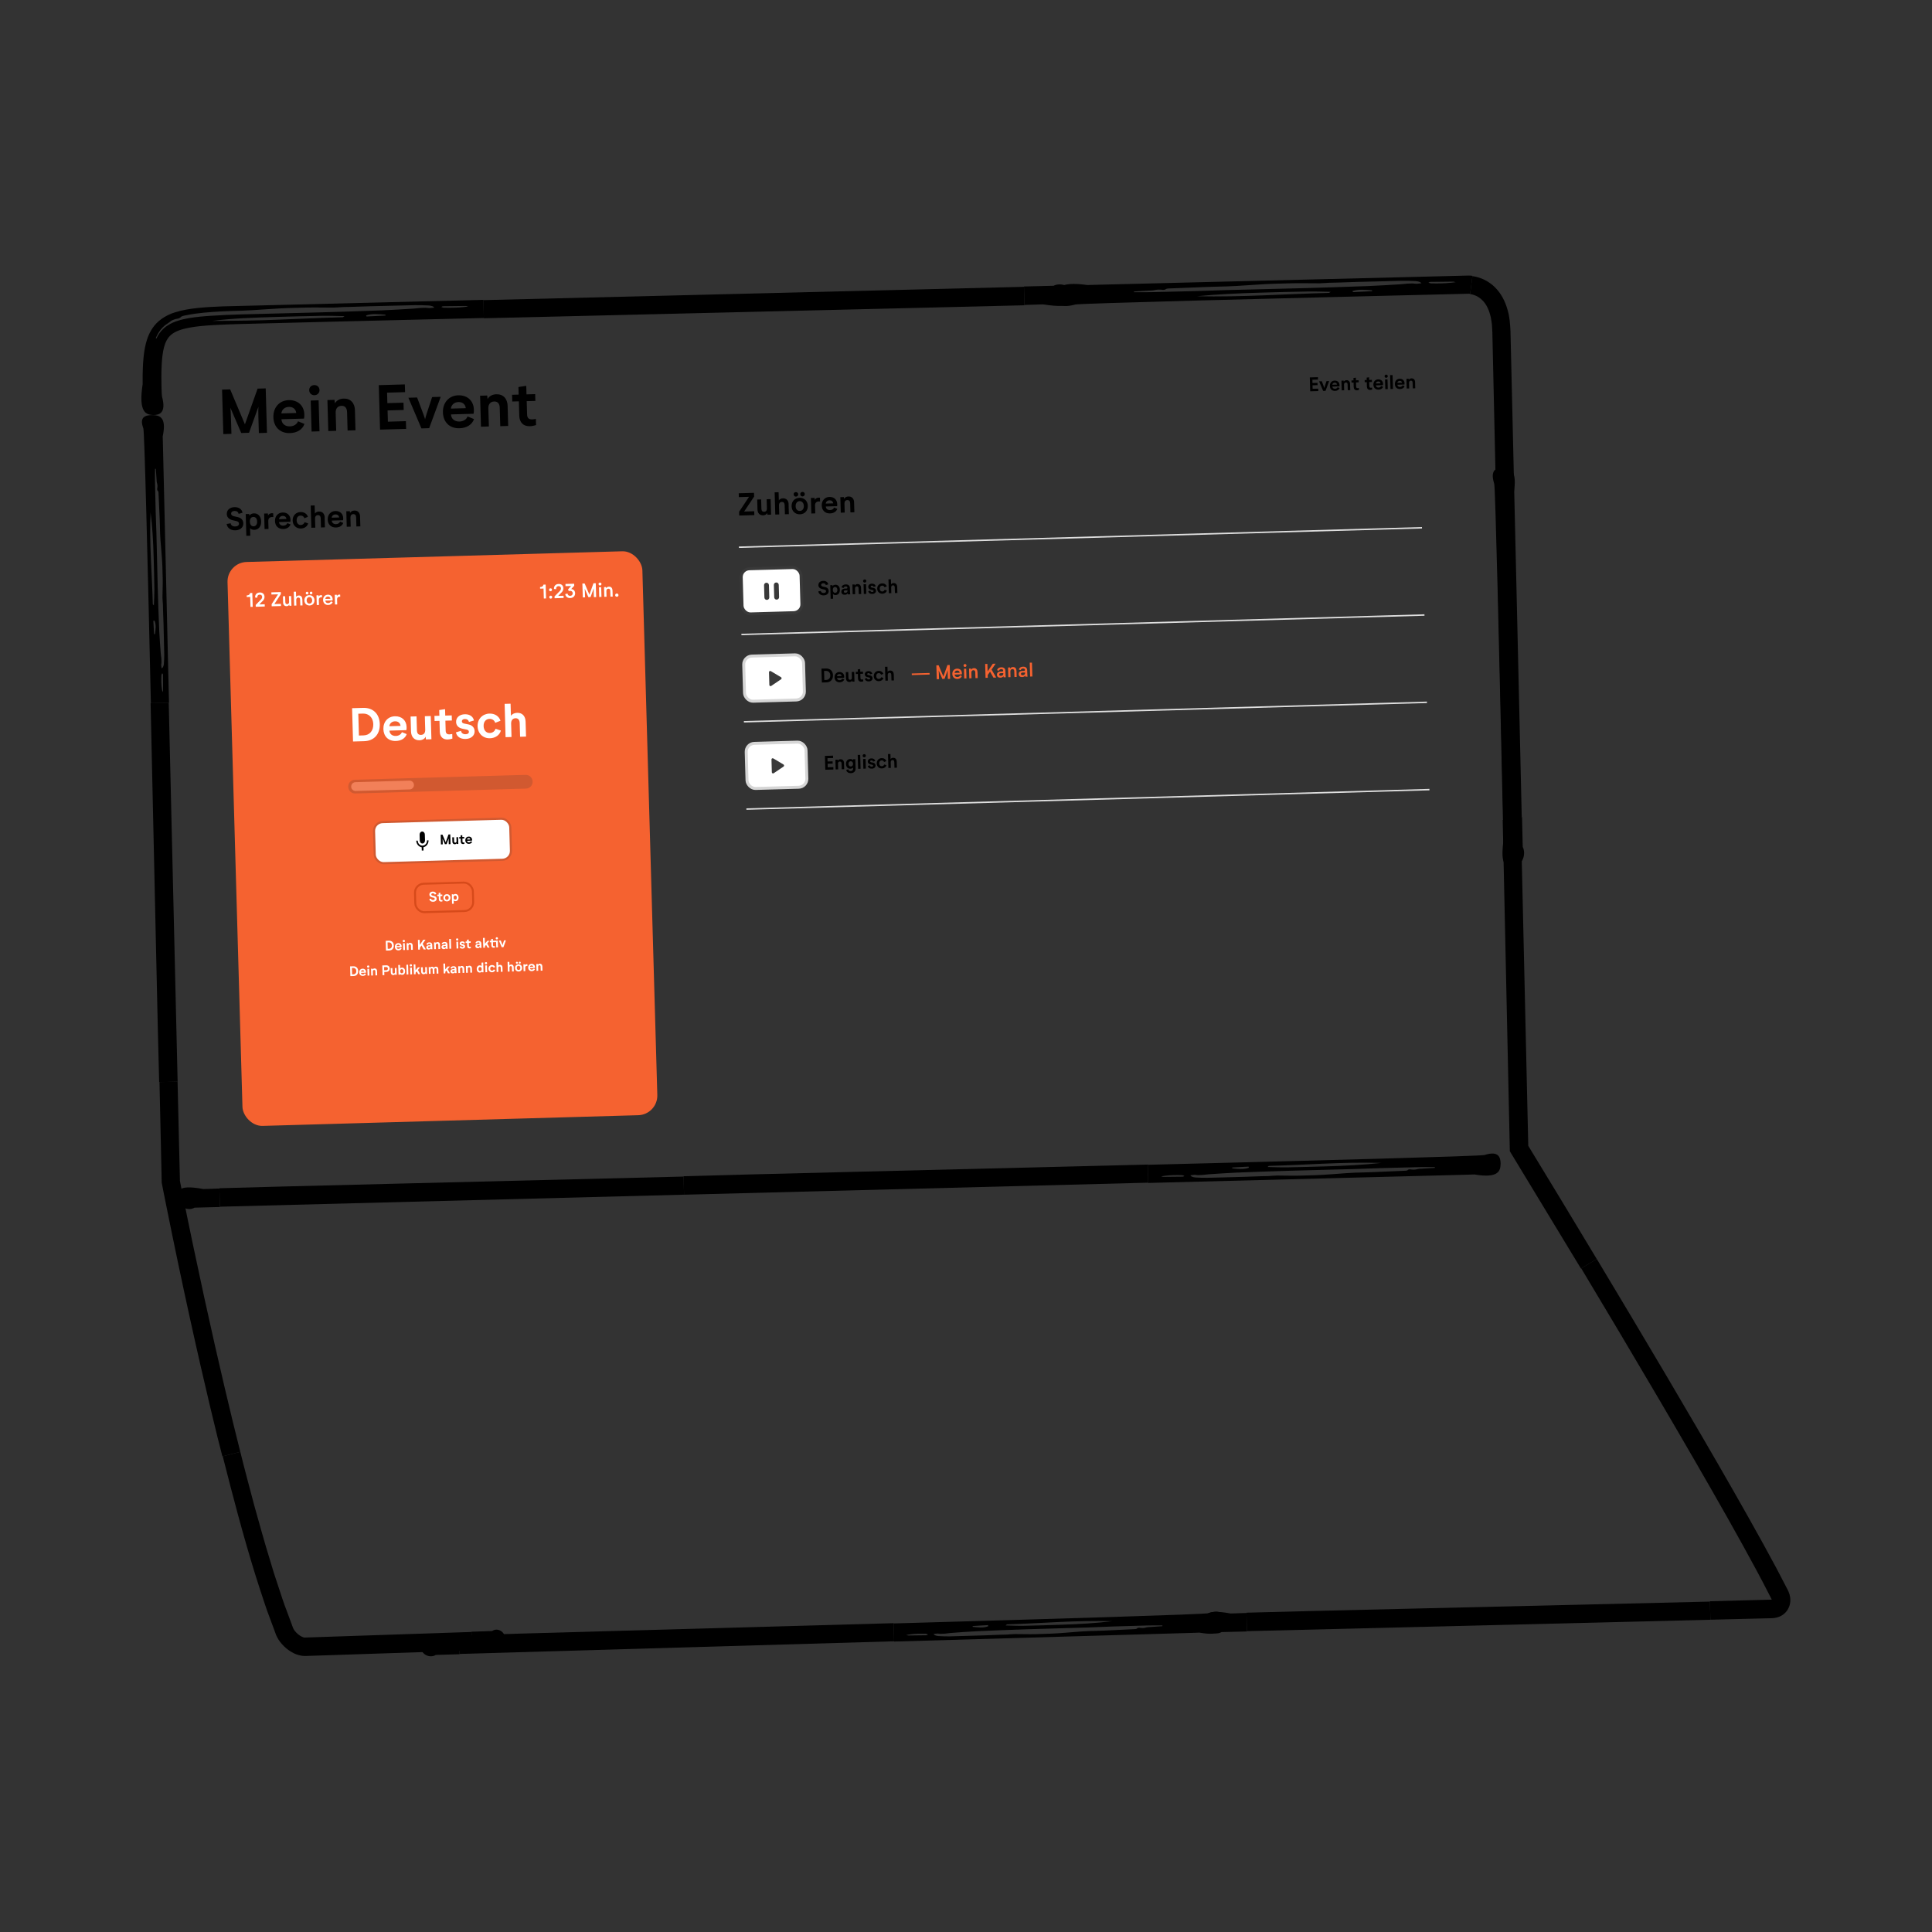 <?xml version="1.0" encoding="UTF-8"?>
<svg id="Layer_1" data-name="Layer 1" xmlns="http://www.w3.org/2000/svg" xmlns:xlink="http://www.w3.org/1999/xlink" viewBox="0 0 660 660">
  <rect x="0" y="0" width="660" height="660" fill="#333333" stroke="none"/>
  <defs>
    <clipPath id="clippath">
      <rect x="140.72" y="283.38" width="7.18" height="8.2" transform="translate(-8.13 4.23) rotate(-1.63)" style="fill: none;"/>
    </clipPath>
  </defs>
  <g>
    <rect x="56.24" y="102.86" width="454.83" height="300.65" transform="translate(-7.1 8.18) rotate(-1.63)" style="fill: none;"/>
    <path d="M76.29,148.28l-.43-15.18,2.77-.08,5.04,11.94,4.33-12.2,2.77-.08.43,15.18-2.77.08-.16-5.45c-.04-1.56-.03-2.72,0-3.52l-3.2,8.87-2.66.08-3.7-8.63c.09.79.14,1.95.19,3.47l.16,5.45-2.77.08h0ZM101.82,143.92l2.19.9c-.69,1.97-2.58,3.06-4.95,3.13-3.39.1-5.58-2.09-5.67-5.42s2.07-5.75,5.22-5.84,5.27,1.89,5.35,4.89c.02.58-.01,1.05-.11,1.42l-7.7.22c.06,1.52,1.23,2.48,2.88,2.43,1.35-.04,2.38-.69,2.78-1.73h0ZM96.12,141.23l5.08-.14c-.15-1.35-1.13-2.13-2.53-2.09s-2.42.93-2.55,2.24ZM105.63,133.34c-.03-1.03.7-1.76,1.71-1.79s1.78.66,1.81,1.69c.03.96-.7,1.74-1.71,1.77s-1.78-.7-1.81-1.67ZM106.14,136.83l2.7-.08.3,10.59-2.7.08-.3-10.59ZM121.25,140.19l.19,6.8-2.7.08-.18-6.31c-.04-1.46-.77-2.16-1.88-2.13-1.35.04-2.05.96-2.01,2.39l.18,6.15-2.7.08-.3-10.59,2.42-.07.14,1.2c.57-1.03,1.69-1.59,2.98-1.63,2.38-.07,3.8,1.52,3.87,4.03ZM129.83,146.75l-.43-15.18,8.9-.25.08,2.64-6.15.18.1,3.58,5.51-.16.07,2.49-5.51.16.11,3.84,6.15-.18.08,2.64s-8.9.25-8.9.25ZM147.61,135.64l2.94-.08-3.94,10.71-2.64.08-4.46-10.48,2.98-.08,1.86,4.95c.42,1.08.7,1.91.87,2.48.25-1.12.67-2.27.74-2.53l1.66-5.05h0ZM159.74,142.27l2.19.9c-.69,1.97-2.58,3.06-4.95,3.13-3.39.1-5.58-2.09-5.67-5.42s2.07-5.75,5.22-5.84,5.27,1.89,5.35,4.89c.02.58-.01,1.05-.11,1.42l-7.7.22c.06,1.52,1.23,2.48,2.88,2.43,1.35-.04,2.38-.69,2.78-1.73h0ZM154.04,139.58l5.08-.14c-.15-1.35-1.13-2.13-2.53-2.09s-2.42.93-2.55,2.24h0ZM173.41,138.71l.19,6.8-2.7.08-.18-6.31c-.04-1.46-.77-2.16-1.88-2.13-1.35.04-2.05.96-2.01,2.39l.18,6.15-2.7.08-.3-10.59,2.42-.07.14,1.2c.57-1.03,1.69-1.59,2.98-1.63,2.38-.07,3.8,1.52,3.87,4.03h0ZM175,137.18l-.07-2.32,2.25-.06-.07-2.59,2.67-.4.08,2.91,2.96-.08.07,2.32-2.96.08.13,4.54c.04,1.27.63,1.72,1.76,1.69.26,0,.66-.06,1.24-.17l.06,2.1c-.79.26-1.51.39-2.13.4-2.23.06-3.53-1.29-3.6-3.59l-.14-4.91s-2.25.06-2.25.06Z"/>
    <path d="M82.86,175.16l-1.35.38c-.11-.64-.63-1.01-1.39-.99s-1.18.4-1.16.93.42.78,1.11.92l1.08.24c1.31.27,1.94,1.07,1.97,2.13.04,1.38-1.04,2.35-2.71,2.4s-2.82-.89-2.98-2.17l1.38-.24c.05.67.64,1.12,1.55,1.09.82-.02,1.31-.41,1.29-.98-.01-.47-.36-.76-.94-.87l-1.06-.24c-1.41-.32-2.14-1.03-2.17-2.14-.04-1.38.99-2.32,2.62-2.37,1.5-.04,2.54.71,2.76,1.92h0ZM89.21,178.12c.05,1.75-.93,2.84-2.31,2.88-.6.02-1.13-.18-1.47-.55l.07,2.55-1.35.04-.21-7.42,1.19-.03.07.52c.34-.45.9-.72,1.54-.74,1.44-.04,2.42,1.05,2.47,2.75h0ZM87.84,178.16c-.03-1-.51-1.58-1.29-1.56s-1.22.6-1.19,1.63.51,1.58,1.28,1.56,1.23-.65,1.2-1.63ZM92.87,175.32c.16,0,.32,0,.46.03l.04,1.29c-.15-.02-.29-.02-.43-.02-.8.02-1.32.45-1.29,1.4l.08,2.68-1.35.04-.15-5.3,1.27-.04.08.71c.17-.47.66-.77,1.3-.79h0ZM98.15,178.7l1.1.45c-.35.99-1.29,1.53-2.48,1.56-1.7.05-2.79-1.05-2.83-2.71s1.03-2.87,2.61-2.92,2.64.94,2.68,2.45c0,.29,0,.53-.05.71l-3.85.11c.03.76.62,1.24,1.44,1.22.68-.02,1.19-.35,1.39-.87h0ZM95.31,177.36l2.54-.07c-.07-.68-.57-1.07-1.26-1.05s-1.21.46-1.28,1.12ZM99.97,177.82c-.05-1.68,1.13-2.86,2.71-2.9,1.2-.03,2.17.58,2.51,1.64l-1.21.47c-.18-.59-.67-.91-1.3-.9-.85.02-1.37.67-1.34,1.65s.6,1.59,1.42,1.57c.64-.02,1.11-.4,1.3-.96l1.21.41c-.28,1.04-1.27,1.72-2.48,1.75-1.56.04-2.78-1.07-2.82-2.73h0ZM110.9,176.75l.1,3.4-1.35.04-.09-3.12c-.02-.74-.39-1.12-.94-1.1-.68.02-1.03.5-1,1.24l.09,3.04-1.35.04-.22-7.59,1.35-.04.08,2.77c.29-.43.82-.67,1.41-.68,1.19-.03,1.9.76,1.94,2.02h0ZM116.16,178.19l1.1.45c-.35.99-1.29,1.53-2.48,1.56-1.7.05-2.79-1.05-2.83-2.71s1.03-2.87,2.61-2.92,2.64.94,2.68,2.45c0,.29,0,.53-.05.71l-3.85.11c.03.76.62,1.24,1.44,1.22.68-.02,1.19-.35,1.39-.87h0ZM113.31,176.85l2.54-.07c-.07-.68-.57-1.07-1.26-1.05s-1.21.46-1.28,1.12h0ZM123,176.41l.1,3.4-1.35.04-.09-3.15c-.02-.73-.39-1.08-.94-1.07-.68.02-1.03.48-1.01,1.2l.09,3.08-1.35.04-.15-5.3,1.21-.03.07.6c.29-.51.85-.8,1.49-.81,1.19-.03,1.9.76,1.94,2.02h0Z"/>
    <rect x="80.26" y="190.11" width="141.78" height="192.72" rx="6.7" ry="6.7" transform="translate(-8.1 4.42) rotate(-1.63)" style="fill: #f56230;"/>
    <path d="M85.43,202.58l.76-.02.14,4.74-.76.02-.1-3.4-1.18.03-.02-.54c.69-.02,1.11-.33,1.16-.84ZM89.67,205.36l-1.07,1.12,1.83-.05.02.76-3.08.09-.02-.63,1.76-1.8c.33-.34.44-.62.44-.94-.01-.49-.34-.79-.85-.77s-.83.37-.81.88c0,.04,0,.09.02.17l-.74-.07s0-.09-.01-.16c-.02-.84.56-1.53,1.57-1.56s1.61.56,1.63,1.47c.02.59-.21,1.03-.68,1.51h0ZM92.81,207.12l-.02-.72,2.19-3.37-2.26.06-.02-.74,3.22-.09.02.71-2.2,3.38,2.23-.06.02.74-3.19.09ZM98.71,203.64l.76-.02.09,3.31-.71.02v-.43c-.16.33-.52.54-.92.56-.74.02-1.19-.46-1.22-1.25l-.06-2.13.76-.02.06,2c.01.49.23.72.64.71.44-.01.67-.31.65-.82l-.06-1.93ZM103.29,204.68l.06,2.14-.76.02-.06-1.99c-.01-.49-.26-.74-.64-.73-.46.01-.7.35-.69.85l.05,1.9-.76.02-.14-4.74.76-.02.05,1.76c.19-.28.53-.44.91-.46.74-.02,1.18.47,1.2,1.25h0ZM105.66,203.33c1.02-.03,1.74.67,1.77,1.71s-.65,1.78-1.67,1.8-1.75-.66-1.78-1.71.65-1.78,1.68-1.81ZM105.73,206.21c.57-.02.94-.47.92-1.14s-.41-1.11-.98-1.1-.94.48-.92,1.15.41,1.1.98,1.09ZM104.45,202.62c0-.26.17-.45.44-.46s.46.17.47.43-.17.46-.44.47-.45-.17-.46-.44ZM105.82,202.58c0-.26.17-.45.44-.46s.45.17.46.43-.17.46-.44.47-.45-.17-.46-.44ZM109.69,203.3c.1,0,.2,0,.29.02l.02.72c-.09-.01-.17-.02-.25-.01-.52.01-.84.3-.83.9l.05,1.74-.76.02-.09-3.31.7-.02.05.45c.11-.3.41-.49.81-.5h0ZM113.03,205.44l.62.24c-.22.62-.8.97-1.53.99-1.03.03-1.72-.66-1.75-1.69s.65-1.8,1.63-1.82,1.61.59,1.64,1.53c0,.15,0,.3-.03.42l-2.47.07c.02.54.41.87.96.85.45-.01.78-.24.92-.59h0ZM111.14,204.6l1.73-.05c-.03-.48-.37-.77-.85-.76s-.86.33-.88.81h0ZM115.92,203.12c.1,0,.2,0,.29.02l.02.72c-.09-.01-.17-.02-.25-.01-.52.01-.84.3-.83.9l.05,1.74-.76.02-.09-3.31.7-.02.05.45c.11-.3.41-.49.81-.5h0Z" style="fill: #fff;"/>
    <path d="M185.64,199.72l.76-.02.14,4.74-.76.02-.1-3.4-1.18.03-.02-.54c.69-.02,1.11-.33,1.16-.84ZM187.57,201.49c0-.29.18-.5.48-.51s.52.19.52.48-.19.52-.49.52-.5-.19-.51-.5ZM187.64,204.01c0-.3.18-.51.48-.52s.52.19.52.49-.2.51-.49.52-.5-.2-.51-.49ZM191.76,202.45l-1.07,1.12,1.83-.05.02.76-3.08.09-.02-.63,1.76-1.8c.33-.34.44-.62.44-.94-.01-.49-.34-.79-.85-.77s-.83.37-.81.88c0,.04,0,.09.02.17l-.74-.07s0-.09-.01-.16c-.02-.84.56-1.53,1.57-1.56s1.61.56,1.63,1.47c.02.59-.21,1.03-.68,1.51h0ZM196.47,202.65c.03.92-.65,1.63-1.68,1.66-.46.01-.84-.1-1.15-.35s-.49-.58-.55-1.01l.79-.19c.04.5.41.8.91.79.54-.02.87-.39.86-.9s-.39-.82-.93-.81c-.14,0-.28.03-.42.08l-.25-.58,1.05-1.16-1.91.05-.02-.74,2.97-.08.02.7-1.03,1.13c.8.04,1.32.59,1.34,1.4h0ZM199.09,204.09l-.14-4.74.78-.02,1.62,3.82,1.39-3.9.78-.02.14,4.74-.78.02-.06-1.96c-.01-.44,0-.78,0-1.03l-1.08,2.97-.74.02-1.25-2.89c.03.25.04.58.06,1.01l.06,1.96-.78.02h0ZM204.46,199.52c0-.29.21-.5.5-.5s.5.19.51.48-.21.5-.48.51-.52-.21-.52-.48ZM204.62,200.62l.76-.02.09,3.31-.76.02-.09-3.31ZM209.24,201.66l.06,2.14-.76.02-.06-2c-.01-.48-.26-.72-.64-.71-.46.01-.7.34-.69.83l.05,1.92-.76.02-.09-3.31.68-.02.04.39c.18-.33.54-.52.95-.53.74-.02,1.18.46,1.2,1.25ZM210.16,203.32c0-.33.21-.56.55-.57.32,0,.56.22.57.54s-.22.56-.54.57c-.34,0-.58-.22-.59-.54Z" style="fill: #fff;"/>
    <path d="M120.6,253.31l-.32-11.38,3.78-.11c3.49-.1,5.58,2.16,5.68,5.5.1,3.54-1.99,5.79-5.35,5.88l-3.78.11h0ZM122.61,251.27l1.59-.05c2.14-.06,3.38-1.66,3.32-3.85s-1.49-3.66-3.53-3.6l-1.59.05.21,7.45ZM137.29,250.11l1.65.68c-.52,1.48-1.93,2.29-3.72,2.34-2.54.07-4.18-1.57-4.25-4.06s1.55-4.31,3.92-4.38,3.95,1.42,4.01,3.67c.01.44-.01.79-.08,1.07l-5.77.16c.05,1.14.92,1.85,2.16,1.82,1.01-.03,1.79-.52,2.09-1.3h0ZM133.02,248.09l3.81-.11c-.11-1.01-.85-1.6-1.9-1.57s-1.81.7-1.92,1.68ZM145.12,244.66l2.03-.06.23,7.94-1.9.05-.03-.95c-.32.72-1.19,1.22-2.1,1.25-1.8.05-2.88-1.12-2.94-3.01l-.15-5.1,2.03-.06.14,4.76c.03,1.08.49,1.6,1.4,1.57.95-.03,1.46-.67,1.43-1.76l-.13-4.65h0ZM148.46,246.3l-.05-1.74,1.69-.05-.06-1.95,2-.3.06,2.19,2.22-.06.05,1.74-2.22.06.1,3.41c.03.95.47,1.29,1.32,1.27.19,0,.5-.05.93-.12l.04,1.57c-.59.19-1.14.29-1.6.3-1.67.05-2.65-.97-2.7-2.69l-.1-3.68-1.69.05ZM155.76,250.18l1.74-.52c.07.72.68,1.19,1.53,1.16.77-.02,1.16-.32,1.15-.84-.01-.4-.28-.65-.79-.75l-1.28-.26c-1.54-.29-2.27-1.17-2.3-2.33-.02-.75.24-1.39.78-1.87.55-.48,1.28-.74,2.2-.77,1.67-.05,2.84.79,3.12,2.13l-1.72.5c-.13-.64-.67-1.03-1.4-1.01-.66.02-1.02.35-1.01.82.01.39.29.64.86.75l1.44.3c1.25.24,2.03,1.13,2.06,2.29.04,1.49-1.2,2.61-3.08,2.66s-3.07-.88-3.3-2.27h0ZM163.15,248.12c-.07-2.51,1.7-4.28,4.06-4.35,1.8-.05,3.26.87,3.77,2.45l-1.81.71c-.27-.88-1-1.37-1.95-1.35-1.27.04-2.05,1.01-2.01,2.47s.91,2.39,2.13,2.35c.96-.03,1.66-.59,1.95-1.44l1.82.61c-.42,1.56-1.9,2.58-3.72,2.63-2.35.07-4.17-1.6-4.24-4.1h0ZM179.55,246.53l.15,5.1-2.03.06-.13-4.68c-.03-1.11-.58-1.67-1.42-1.65-1.01.03-1.54.75-1.51,1.86l.13,4.55-2.03.06-.32-11.38,2.03-.06.12,4.15c.43-.64,1.23-1,2.11-1.03,1.79-.05,2.85,1.14,2.9,3.02h0Z" style="fill: #fff;"/>
    <path d="M131.86,324.72l-.09-3.32,1.1-.03c1.02-.03,1.63.63,1.66,1.61.03,1.03-.58,1.69-1.56,1.72l-1.1.03ZM132.45,324.12h.47c.62-.03.99-.49.97-1.13s-.43-1.07-1.03-1.05h-.47s.06,2.18.06,2.18ZM136.74,323.78l.48.2c-.15.43-.56.67-1.08.68-.74.02-1.22-.46-1.24-1.19s.45-1.26,1.14-1.28,1.15.41,1.17,1.07c0,.12,0,.23-.02.31l-1.69.05c.01.33.27.54.63.53.29,0,.52-.15.61-.38h0ZM135.49,323.2l1.11-.03c-.03-.29-.25-.47-.55-.46s-.53.2-.56.49ZM137.57,321.47c0-.22.15-.39.37-.39s.39.15.4.37c0,.21-.15.38-.37.39s-.39-.15-.4-.36ZM137.68,322.23l.59-.02.07,2.32-.59.02-.07-2.32ZM140.98,322.97l.04,1.49-.59.02-.04-1.38c0-.32-.17-.47-.41-.47-.29,0-.45.21-.44.53l.04,1.35-.59.02-.07-2.32.53-.02.03.26c.12-.22.37-.35.65-.35.52-.01.83.33.85.88h0ZM142.86,324.4l-.09-3.32.6-.02.05,1.74,1.18-1.77.76-.02-.97,1.41,1.09,1.91-.74.02-.76-1.37-.54.8.02.61-.6.02h0ZM147.75,324.26l-.57.02c-.02-.08-.03-.17-.04-.27-.11.21-.38.36-.7.37-.49.01-.81-.26-.82-.7s.31-.75.82-.76h.38c.17-.02.24-.08.24-.24h0c0-.18-.16-.29-.4-.28-.26,0-.45.14-.5.36l-.5-.13c.08-.43.46-.7.99-.71.64-.02.99.3,1.01.88l.02.73c.01.36.03.62.07.76h0ZM147.09,323.38v-.08s-.54.02-.54.02c-.22,0-.34.12-.33.29,0,.18.16.28.39.27.32,0,.5-.21.49-.5h0ZM150.32,322.7l.04,1.49-.59.02-.04-1.38c0-.32-.17-.47-.41-.47-.29,0-.45.21-.44.53l.04,1.35-.59.02-.07-2.32.53-.02.03.26c.12-.22.37-.35.65-.35.52-.01.83.33.85.88h0ZM152.96,324.12l-.57.02c-.02-.08-.03-.17-.04-.27-.11.21-.38.36-.7.37-.49.01-.81-.26-.82-.7s.31-.75.82-.76h.38c.17-.02.24-.08.24-.24h0c0-.18-.16-.29-.4-.28-.26,0-.45.14-.5.36l-.5-.13c.08-.43.46-.7.99-.71.64-.02.99.3,1.01.88l.02.73c.01.36.03.62.07.76h0ZM152.3,323.23v-.08s-.54.02-.54.02c-.22,0-.34.12-.33.29,0,.18.16.28.39.27.32,0,.5-.21.49-.5h0ZM153.53,324.1l-.09-3.32.59-.02.09,3.32-.59.02ZM155.79,320.95c0-.22.15-.39.37-.39s.39.15.4.37c0,.21-.15.38-.37.39s-.39-.15-.4-.36ZM155.9,321.71l.59-.02.07,2.32-.59.02-.07-2.32ZM157.01,323.38l.51-.15c.02.21.2.35.45.34.22,0,.34-.09.34-.24,0-.12-.08-.19-.23-.22l-.37-.07c-.45-.09-.66-.34-.67-.68,0-.22.07-.4.23-.55.16-.14.37-.22.64-.22.49-.01.83.23.91.62l-.5.15c-.04-.19-.2-.3-.41-.29-.19,0-.3.1-.29.24,0,.11.09.19.25.22l.42.09c.36.07.59.33.6.67.01.44-.35.76-.9.78s-.9-.26-.96-.66h0ZM159.07,322.13v-.51s.48-.01.48-.01l-.02-.57.58-.09.02.64.65-.02v.51s-.63.02-.63.02l.03,1c0,.28.14.37.39.37.06,0,.14-.01.27-.03v.46c-.16.06-.32.09-.45.09-.49.01-.77-.28-.79-.79l-.03-1.08h-.49s0,.01,0,.01ZM164.52,323.79l-.57.02c-.02-.08-.03-.17-.04-.27-.11.21-.38.36-.7.37-.49.01-.81-.26-.82-.7s.31-.75.82-.76h.38c.17-.02.24-.08.24-.24h0c0-.18-.16-.29-.4-.28-.26,0-.45.14-.5.36l-.5-.13c.08-.43.46-.7.99-.71.64-.02.99.3,1.01.88l.02.73c.01.36.03.62.07.76h0ZM163.86,322.9v-.08s-.54.02-.54.02c-.22,0-.34.12-.33.29,0,.18.16.28.39.27.32,0,.5-.21.49-.5h0ZM167.2,321.39l-.75.91.79,1.41-.67.02-.51-.96-.39.46v.52s-.57.02-.57.02l-.1-3.36.59-.02.06,2.01.81-.99.74-.02h0ZM169.35,320.56c0-.22.15-.39.37-.39s.38.15.39.37-.16.38-.37.39-.39-.15-.4-.36ZM170.05,321.31l.07,2.32-.59.02-.05-1.81-1.08.03.03,1c0,.28.14.37.39.37.06,0,.14-.01.27-.03v.46c-.16.06-.32.09-.45.09-.49.01-.77-.28-.79-.79l-.03-1.08h-.49s-.01-.49-.01-.49h.49s-.02-.58-.02-.58l.58-.09.02.64,1.67-.05h0ZM172.2,321.25l.64-.02-.86,2.34-.58.02-.98-2.29.65-.02.41,1.08c.09.24.15.42.19.54.05-.25.15-.5.16-.55l.36-1.1h0ZM119.69,333.45l-.09-3.32,1.1-.03c1.02-.03,1.63.63,1.66,1.61.03,1.03-.58,1.69-1.56,1.72l-1.1.03ZM120.28,332.85h.47c.62-.03.99-.49.97-1.13s-.43-1.07-1.03-1.05h-.47s.06,2.18.06,2.18ZM124.56,332.51l.48.2c-.15.43-.56.67-1.08.68-.74.02-1.22-.46-1.24-1.19s.45-1.26,1.14-1.28,1.15.41,1.17,1.07c0,.12,0,.23-.02.31l-1.69.05c.01.33.27.54.63.53.29,0,.52-.15.61-.38h0ZM123.32,331.93l1.11-.03c-.03-.29-.25-.47-.55-.46s-.53.2-.56.49ZM125.4,330.2c0-.22.15-.39.37-.39s.39.15.4.37c0,.21-.15.38-.37.39s-.39-.15-.4-.36ZM125.51,330.96l.59-.02.07,2.32-.59.02-.07-2.32ZM128.81,331.7l.04,1.49-.59.02-.04-1.38c0-.32-.17-.47-.41-.47-.29,0-.45.21-.44.53l.04,1.35-.59.02-.07-2.32.53-.02.03.26c.12-.22.37-.35.65-.35.52-.01.83.33.85.88h0ZM130.69,333.13l-.09-3.32,1.36-.04c.69-.02,1.16.44,1.18,1.08s-.42,1.14-1.12,1.16l-.75.02.03,1.09-.6.02h0ZM131.24,331.47l.7-.02c.38-.01.58-.26.57-.58s-.23-.53-.6-.52l-.7.02.03,1.1h0ZM134.87,330.69l.59-.02.07,2.32-.55.02v-.28c-.1.21-.35.36-.62.37-.53.01-.84-.33-.86-.88l-.04-1.49.59-.02.04,1.39c0,.31.14.47.41.46.28,0,.43-.19.42-.51l-.04-1.36h0ZM138.39,331.76c.02.75-.38,1.24-1.01,1.26-.28,0-.54-.1-.7-.28l-.02.23h-.52s-.09-3.31-.09-3.31l.59-.02.03,1.19c.14-.17.37-.27.64-.28.61-.02,1.06.44,1.08,1.21h0ZM137.79,331.77c-.01-.44-.22-.7-.56-.69s-.53.28-.52.72.22.69.56.68.54-.28.52-.71h0ZM138.91,332.9l-.09-3.32.59-.02.09,3.32-.59.02ZM139.98,329.78c0-.22.15-.39.37-.39s.39.15.4.37c0,.21-.15.38-.37.39s-.39-.15-.4-.36ZM140.1,330.55l.59-.02.07,2.32-.59.02-.07-2.32ZM143.51,330.45l-.75.91.79,1.41-.67.02-.51-.96-.39.46v.52s-.57.02-.57.02l-.1-3.36.59-.02.06,2.01.81-.99.74-.02h0ZM145.24,330.4l.59-.02.07,2.32-.55.02v-.28c-.1.21-.35.36-.62.37-.53.01-.84-.33-.86-.88l-.04-1.49.59-.02.04,1.39c0,.31.14.47.41.46.28,0,.43-.19.42-.51l-.04-1.36h0ZM149.72,331.03l.04,1.56-.59.02-.04-1.45c0-.27-.13-.41-.37-.4s-.38.19-.37.45l.04,1.42-.59.02-.04-1.44c0-.28-.14-.42-.37-.41s-.37.19-.36.46l.04,1.4-.59.02-.07-2.31h.52s.03.22.03.22c.11-.19.32-.32.59-.33.31,0,.56.13.66.38.09-.25.34-.41.64-.42.49-.01.81.29.82.8h0ZM153.66,330.16l-.75.91.79,1.41-.67.02-.51-.96-.39.46v.52s-.57.02-.57.02l-.1-3.36.59-.02.06,2.01.81-.99.74-.02h0ZM156.01,332.41l-.57.02c-.02-.08-.03-.17-.04-.27-.11.21-.38.36-.7.37-.49.01-.81-.26-.82-.7s.31-.75.82-.76h.38c.17-.02.24-.08.24-.24h0c0-.18-.16-.29-.4-.28-.26,0-.45.14-.5.36l-.5-.13c.08-.43.46-.7.99-.71.64-.02.99.3,1.01.88l.02.73c.01.36.03.62.07.76h0ZM155.35,331.53v-.08s-.54.02-.54.02c-.22,0-.34.12-.33.29,0,.18.16.28.39.27.32,0,.5-.21.49-.5h0ZM158.58,330.85l.04,1.49-.59.02-.04-1.38c0-.32-.17-.47-.41-.47-.29,0-.45.21-.44.53l.04,1.35-.59.02-.07-2.32.53-.02.03.26c.12-.22.37-.35.65-.35.52-.01.83.33.85.88h0ZM161.22,330.77l.04,1.49-.59.02-.04-1.38c0-.32-.17-.47-.41-.47-.29,0-.45.21-.44.53l.04,1.35-.59.02-.07-2.32.53-.02.03.26c.12-.22.37-.35.65-.35.52-.01.83.33.85.88h0ZM164.49,328.84l.59-.02.09,3.32h-.53s-.03-.22-.03-.22c-.15.2-.39.31-.67.32-.63.02-1.06-.46-1.08-1.2s.41-1.25,1.01-1.26c.27,0,.5.08.65.25l-.03-1.2ZM164.55,331.01c-.01-.44-.22-.69-.56-.68s-.54.28-.53.72.23.69.57.68.53-.26.52-.71ZM165.64,329.05c0-.22.15-.39.37-.39s.39.15.4.37c0,.21-.15.38-.37.39s-.39-.15-.4-.36ZM165.76,329.81l.59-.02.07,2.32-.59.02-.07-2.32ZM166.87,330.94c-.02-.73.49-1.25,1.18-1.27.53-.01.95.25,1.1.71l-.53.21c-.08-.26-.29-.4-.57-.39-.37.01-.6.29-.59.72s.26.7.62.69c.28,0,.48-.17.57-.42l.53.18c-.12.45-.56.75-1.08.77-.68.02-1.21-.47-1.23-1.2h0ZM171.65,330.48l.04,1.49-.59.02-.04-1.37c0-.32-.17-.49-.41-.48-.29,0-.45.22-.44.54l.04,1.33-.59.02-.09-3.32.59-.02.03,1.21c.13-.19.36-.29.62-.3.52-.01.83.33.85.88ZM175.48,330.37l.04,1.49-.59.02-.04-1.37c0-.32-.17-.49-.41-.48-.29,0-.45.22-.44.54l.04,1.33-.59.02-.09-3.32.59-.02.03,1.21c.13-.19.36-.29.62-.3.52-.01.83.33.85.88ZM177.12,329.42c.71-.02,1.22.46,1.24,1.2s-.46,1.24-1.17,1.26-1.23-.46-1.25-1.19.46-1.25,1.18-1.27ZM177.17,331.38c.37-.01.6-.31.59-.74s-.27-.73-.63-.72-.6.32-.59.75.27.72.63.71ZM176.24,328.9c0-.19.13-.33.33-.34s.35.13.35.32-.13.35-.33.35-.34-.14-.35-.33ZM177.22,328.87c0-.19.13-.33.33-.34s.34.13.35.32-.13.35-.33.35-.34-.14-.35-.33ZM179.97,329.39c.07,0,.14,0,.2.01l.02.56c-.07,0-.13,0-.19,0-.35.01-.58.2-.57.61l.03,1.17-.59.02-.07-2.32.55-.02.04.31c.07-.21.29-.34.57-.34h0ZM182.28,330.87l.48.2c-.15.43-.56.67-1.08.68-.74.02-1.22-.46-1.24-1.19s.45-1.26,1.14-1.28,1.15.41,1.17,1.07c0,.12,0,.23-.02.31l-1.69.05c.01.33.27.54.63.53.29,0,.52-.15.61-.38h0ZM181.03,330.28l1.11-.03c-.03-.29-.25-.47-.55-.46s-.53.2-.56.49h0ZM185.27,330.09l.04,1.49-.59.02-.04-1.38c0-.32-.17-.47-.41-.47-.29,0-.45.21-.44.53l.04,1.35-.59.02-.07-2.32.53-.02.03.26c.12-.22.37-.35.65-.35.52-.01.83.33.85.88h0Z" style="fill: #fff;"/>
    <rect x="127.9" y="280.26" width="46.55" height="14.03" rx="3" ry="3" transform="translate(-8.12 4.42) rotate(-1.63)" style="fill: #fff;"/>
    <rect x="127.9" y="280.26" width="46.55" height="14.03" rx="3" ry="3" transform="translate(-8.12 4.42) rotate(-1.63)" style="fill: none; stroke: #d15930; stroke-width: .71px;"/>
    <g style="clip-path: url(#clippath);">
      <path d="M144.32,288.16c.5-.01.88-.48.87-1.05l-.06-2.05c-.02-.57-.43-1.01-.92-1s-.88.48-.87,1.05l.06,2.05c.02.57.43,1.01.93,1ZM145.88,287.09c.03,1.03-.71,1.76-1.54,1.79s-1.61-.67-1.63-1.7h-.51c.03,1.18.87,2.12,1.86,2.26l.03,1.12.6-.02-.03-1.12c.98-.19,1.76-1.18,1.73-2.35h-.51s0,.01,0,.01Z"/>
    </g>
    <path d="M150.64,288.47l-.09-3.32.61-.02,1.1,2.61.95-2.67.61-.02.09,3.32-.61.02-.03-1.19c0-.34,0-.6,0-.77l-.7,1.94-.58.02-.81-1.89c.02.17.03.43.04.76l.03,1.19-.61.02h0ZM155.91,286l.59-.02.07,2.32-.55.02v-.28c-.1.21-.35.36-.62.37-.53.01-.84-.33-.86-.88l-.04-1.49.59-.02.04,1.39c0,.31.14.47.41.46.28,0,.43-.19.42-.51l-.04-1.36h0ZM156.88,286.48v-.51s.48-.01.48-.01l-.02-.57.58-.09.02.64.65-.02v.51s-.63.02-.63.02l.03,1c0,.28.14.37.39.37.06,0,.14-.01.27-.03v.46c-.16.06-.32.09-.45.09-.49.01-.77-.28-.79-.79l-.03-1.08h-.49s0,.01,0,.01ZM160.8,287.39l.48.2c-.15.43-.56.67-1.08.68-.74.02-1.22-.46-1.24-1.19s.45-1.26,1.14-1.28,1.15.41,1.17,1.07c0,.12,0,.23-.02.31l-1.69.05c.01.33.27.54.63.53.29,0,.52-.15.61-.38h0ZM159.55,286.8l1.11-.03c-.03-.29-.25-.47-.55-.46s-.53.2-.56.49h0Z"/>
    <rect x="141.83" y="301.69" width="19.78" height="9.72" rx="3.02" ry="3.02" transform="translate(-8.67 4.45) rotate(-1.63)" style="fill: none; stroke: #d74a1a; stroke-width: .67px;"/>
    <path d="M149.06,305.43l-.59.16c-.04-.28-.27-.44-.61-.43s-.51.18-.51.4.18.34.48.41l.47.1c.57.12.85.47.86.93.02.61-.45,1.03-1.19,1.05s-1.23-.39-1.3-.95l.6-.11c.02.29.28.49.68.48.36-.01.57-.18.56-.43,0-.2-.16-.33-.41-.38l-.46-.1c-.62-.14-.94-.45-.95-.94-.02-.61.43-1.02,1.15-1.04.66-.02,1.11.31,1.21.84h0ZM149.39,306.14v-.51s.48-.01.48-.01l-.02-.57.58-.09.02.64.65-.02v.51s-.63.02-.63.02l.03,1c0,.28.14.37.39.37.06,0,.14-.01.27-.03v.46c-.16.06-.32.09-.45.09-.49.01-.77-.28-.79-.79l-.03-1.08h-.49s0,.01,0,.01ZM152.64,305.47c.71-.02,1.22.46,1.24,1.2s-.46,1.24-1.17,1.26-1.23-.46-1.25-1.19.46-1.25,1.18-1.27ZM152.69,307.43c.37-.01.6-.31.59-.74s-.27-.73-.63-.72-.6.32-.59.75.27.72.63.71ZM156.64,306.59c.02.76-.41,1.24-1.01,1.26-.26,0-.5-.08-.64-.24l.03,1.12-.59.02-.09-3.25h.52s.03.22.03.22c.15-.2.39-.32.67-.32.63-.02,1.06.46,1.08,1.2ZM156.04,306.61c-.01-.44-.22-.69-.56-.68s-.53.26-.52.72.22.69.56.68.54-.28.52-.71Z" style="fill: #fff;"/>
    <path d="M121.24,266.37l58.3-1.66c1.3-.04,2.38.98,2.41,2.28h0c.04,1.3-.98,2.38-2.28,2.41l-58.3,1.66c-1.3.04-2.38-.98-2.41-2.28h0c-.04-1.3.98-2.38,2.28-2.41Z" style="fill: #d15930;"/>
    <path d="M121.43,267.2l18.43-.53c.83-.02,1.53.63,1.55,1.46h0c.02.83-.63,1.53-1.46,1.55l-18.43.53c-.83.02-1.53-.63-1.55-1.46h0c-.02-.83.63-1.53,1.46-1.55Z" style="fill: #f28059;"/>
    <path d="M252.53,176.12l-.04-1.29,3.39-5.11-3.48.1-.04-1.32,5.22-.15.04,1.28-3.41,5.12,3.44-.1.04,1.32-5.16.15ZM261.91,170.55l1.35-.04.15,5.3-1.27.04-.02-.63c-.21.48-.79.82-1.4.83-1.2.03-1.92-.75-1.95-2l-.1-3.4,1.35-.04.09,3.17c.02.72.33,1.06.93,1.05.63-.02.97-.44.95-1.17l-.09-3.1h0ZM269.39,172.24l.1,3.4-1.35.04-.09-3.12c-.02-.74-.39-1.12-.94-1.1-.68.02-1.03.5-1,1.24l.09,3.04-1.35.04-.22-7.59,1.35-.04.08,2.77c.29-.43.82-.67,1.41-.68,1.19-.03,1.9.76,1.94,2.02h0ZM273.13,170.06c1.63-.05,2.79,1.07,2.83,2.74s-1.05,2.84-2.67,2.89-2.82-1.05-2.87-2.73,1.05-2.85,2.71-2.9ZM273.25,174.54c.85-.02,1.37-.71,1.35-1.7s-.62-1.67-1.44-1.65-1.38.73-1.36,1.73.6,1.65,1.45,1.62ZM271.12,168.88c-.01-.44.29-.76.75-.77s.79.3.81.73-.3.79-.76.81-.78-.32-.79-.76ZM273.38,168.82c-.01-.44.29-.76.75-.77s.78.3.79.73-.29.79-.75.81-.78-.32-.79-.76ZM279.65,170c.16,0,.32,0,.46.03l.04,1.29c-.15-.02-.29-.02-.43-.02-.8.02-1.32.45-1.29,1.4l.08,2.68-1.35.04-.15-5.3,1.27-.04.08.71c.17-.47.66-.77,1.3-.79h0ZM284.93,173.38l1.1.45c-.35.99-1.29,1.53-2.48,1.56-1.7.05-2.79-1.05-2.83-2.71s1.03-2.87,2.61-2.92,2.64.94,2.68,2.45c0,.29,0,.53-.05.71l-3.85.11c.03.76.62,1.24,1.44,1.22.68-.02,1.19-.35,1.39-.87h0ZM282.09,172.03l2.54-.07c-.07-.68-.57-1.07-1.26-1.05s-1.21.46-1.28,1.12ZM291.77,171.6l.1,3.4-1.35.04-.09-3.15c-.02-.73-.39-1.08-.94-1.07-.68.02-1.03.48-1.01,1.2l.09,3.08-1.35.04-.15-5.3,1.21-.03.07.6c.29-.51.85-.8,1.49-.81,1.19-.03,1.9.76,1.94,2.02h0Z"/>
    <line x1="252.43" y1="186.94" x2="485.77" y2="180.29" style="fill: none; stroke: #dfdfdf; stroke-width: .5px;"/>
    <rect x="253.36" y="194.08" width="20.45" height="15.42" rx="2.85" ry="2.85" transform="translate(-5.64 7.59) rotate(-1.63)" style="fill: #fff; stroke: #393939; stroke-width: 1.01px;"/>
    <path d="M261.99,204.93c.46-.01.83-.4.81-.86l-.12-4.19c-.01-.46-.4-.83-.86-.81s-.83.4-.81.86l.12,4.19c.01.46.4.83.86.81ZM264.36,199.84l.12,4.19c.01.46.4.83.86.81s.83-.4.81-.86l-.12-4.19c-.01-.46-.4-.83-.86-.81s-.83.4-.81.86Z" style="fill: #393939;"/>
    <path d="M282.95,199.63l-.84.24c-.07-.4-.39-.63-.87-.62s-.74.25-.73.58.26.49.69.58l.67.15c.82.17,1.21.67,1.23,1.33.02.86-.65,1.47-1.69,1.5s-1.76-.55-1.86-1.36l.86-.15c.03.42.4.7.97.68.52-.01.82-.26.81-.61,0-.29-.23-.48-.59-.55l-.66-.15c-.88-.2-1.34-.64-1.36-1.34-.02-.86.62-1.45,1.64-1.48.94-.03,1.59.44,1.72,1.2h0ZM286.91,201.48c.03,1.09-.58,1.77-1.44,1.8-.38.01-.71-.11-.92-.34l.05,1.59-.84.02-.13-4.64.74-.02.04.33c.21-.28.56-.45.97-.46.9-.03,1.51.65,1.54,1.72h0ZM286.06,201.5c-.02-.62-.32-.99-.81-.98s-.76.38-.74,1.02.32.99.8.98.77-.4.75-1.02ZM290.47,203.03l-.81.02c-.02-.11-.05-.25-.06-.39-.16.31-.54.51-1,.52-.7.02-1.16-.36-1.18-1.01s.45-1.07,1.18-1.09l.54-.02c.25,0,.35-.1.34-.32h0c0-.26-.23-.41-.57-.4-.38.01-.65.19-.71.51l-.72-.19c.12-.62.66-1,1.42-1.02.91-.03,1.42.43,1.44,1.26l.03,1.04c.01.52.05.88.09,1.08h0ZM289.53,201.77v-.11s-.78.02-.78.02c-.32,0-.48.17-.48.42,0,.26.23.4.55.39.46-.01.72-.3.7-.72h0ZM294.14,200.8l.06,2.12-.84.02-.06-1.97c-.01-.46-.24-.68-.59-.67-.42.01-.64.3-.63.75l.05,1.92-.84.02-.09-3.31.76-.02.04.37c.18-.32.53-.5.93-.51.74-.02,1.19.48,1.21,1.26h0ZM294.85,198.5c0-.32.22-.55.53-.56s.56.21.56.53c0,.3-.22.54-.53.55s-.56-.22-.56-.52ZM295.01,199.59l.84-.02.09,3.31-.84.02-.09-3.31ZM296.59,201.97l.72-.22c.03.3.28.49.64.48.32,0,.49-.13.48-.35,0-.17-.12-.27-.33-.31l-.53-.11c-.64-.12-.95-.49-.96-.97,0-.31.1-.58.33-.78.23-.2.53-.31.92-.32.7-.02,1.18.33,1.3.89l-.72.21c-.05-.27-.28-.43-.58-.42-.27,0-.43.15-.42.34,0,.16.12.26.36.31l.6.12c.52.1.85.47.86.95.02.62-.5,1.09-1.28,1.11s-1.28-.37-1.37-.95h0ZM299.67,201.11c-.03-1.05.71-1.78,1.69-1.81.75-.02,1.36.36,1.57,1.02l-.76.3c-.11-.37-.42-.57-.81-.56-.53.02-.85.42-.84,1.03s.38,1,.89.98c.4-.01.69-.25.81-.6l.76.25c-.18.65-.79,1.08-1.55,1.1-.98.03-1.74-.67-1.77-1.71h0ZM306.5,200.45l.06,2.12-.84.02-.06-1.95c-.01-.46-.24-.7-.59-.69-.42.01-.64.31-.63.78l.05,1.9-.84.02-.14-4.74.84-.02.05,1.73c.18-.27.51-.42.88-.43.74-.02,1.19.48,1.21,1.26h0Z"/>
    <line x1="253.28" y1="216.75" x2="486.62" y2="210.1" style="fill: none; stroke: #dfdfdf; stroke-width: .5px;"/>
    <rect x="254.21" y="223.9" width="20.45" height="15.42" rx="2.85" ry="2.85" transform="translate(-6.49 7.63) rotate(-1.63)" style="fill: #fff; stroke: #d6d6d6; stroke-width: 1.01px;"/>
    <path d="M262.7,229.65l.12,4.34c0,.33.38.52.65.33l3.35-2.27c.26-.17.25-.55-.02-.71l-3.47-2.07c-.29-.17-.64.04-.63.37Z" style="fill: #393939;"/>
    <path d="M280.76,233.15l-.14-4.74,1.57-.04c1.45-.04,2.33.9,2.37,2.29.04,1.47-.83,2.41-2.23,2.45l-1.57.04ZM281.6,232.3l.66-.02c.89-.03,1.41-.69,1.38-1.6s-.62-1.52-1.47-1.5l-.66.02.09,3.1ZM287.72,231.82l.69.28c-.22.62-.8.96-1.55.98-1.06.03-1.74-.65-1.77-1.69s.65-1.8,1.63-1.82,1.65.59,1.67,1.53c0,.18,0,.33-.03.44l-2.41.07c.02.48.38.77.9.76.42-.01.74-.22.87-.54ZM285.93,230.98l1.59-.05c-.05-.42-.35-.67-.79-.65s-.76.29-.8.7ZM290.97,229.55l.84-.02.09,3.31-.79.02v-.4c-.14.3-.51.51-.89.52-.75.02-1.2-.47-1.22-1.25l-.06-2.12.84-.02.06,1.98c.01.45.21.66.58.65.4-.01.61-.28.6-.73l-.06-1.94h0ZM292.36,230.23l-.02-.72.7-.02-.02-.81.83-.12.03.91.92-.03.02.72-.92.03.04,1.42c.01.4.2.54.55.53.08,0,.21-.02.39-.05l.02.66c-.25.08-.47.12-.67.13-.7.02-1.1-.4-1.13-1.12l-.04-1.53-.7.02h0ZM295.41,231.85l.72-.22c.03.3.28.49.64.48.32,0,.49-.13.48-.35,0-.17-.12-.27-.33-.31l-.53-.11c-.64-.12-.95-.49-.96-.97,0-.31.1-.58.33-.78.23-.2.53-.31.92-.32.7-.02,1.18.33,1.3.89l-.72.21c-.05-.27-.28-.43-.58-.42-.27,0-.43.15-.42.34,0,.16.12.26.36.31l.6.12c.52.1.85.47.86.95.02.62-.5,1.09-1.28,1.11s-1.28-.37-1.37-.95h0ZM298.49,230.99c-.03-1.05.71-1.78,1.69-1.81.75-.02,1.36.36,1.57,1.02l-.76.3c-.11-.37-.42-.57-.81-.56-.53.02-.85.42-.84,1.03s.38,1,.89.98c.4-.01.69-.25.81-.6l.76.25c-.18.65-.79,1.08-1.55,1.1-.98.03-1.74-.67-1.77-1.71h0ZM305.32,230.33l.06,2.12-.84.02-.06-1.95c-.01-.46-.24-.7-.59-.69-.42.01-.64.31-.63.78l.05,1.9-.84.02-.14-4.74.84-.02.05,1.73c.18-.27.51-.42.88-.43.74-.02,1.19.48,1.21,1.26h0Z"/>
    <path d="M317.55,229.9l.02.54-6.08.17-.02-.54,6.08-.17ZM320.01,232.03l-.14-4.74.78-.02,1.62,3.82,1.39-3.9.78-.02.14,4.74-.78.02-.06-1.96c-.01-.44,0-.78,0-1.03l-1.08,2.97-.74.02-1.25-2.89c.03.25.04.58.06,1.01l.06,1.96-.78.02h0ZM327.99,230.7l.62.24c-.22.62-.8.97-1.53.99-1.03.03-1.72-.66-1.75-1.69s.65-1.8,1.63-1.82,1.61.59,1.64,1.53c0,.15,0,.3-.03.42l-2.47.07c.02.54.41.87.96.85.45-.01.78-.24.92-.59h0ZM326.1,229.87l1.73-.05c-.03-.48-.37-.77-.85-.76s-.86.33-.88.81ZM329.15,227.35c0-.29.21-.5.5-.5s.5.19.51.48-.21.5-.48.51-.52-.21-.52-.48ZM329.31,228.46l.76-.02.09,3.31-.76.02-.09-3.31ZM333.93,229.5l.06,2.14-.76.02-.06-2c-.01-.48-.26-.72-.64-.71-.46.01-.7.34-.69.83l.05,1.92-.76.02-.09-3.31.68-.02.04.39c.18-.33.54-.52.95-.53.74-.02,1.18.46,1.2,1.25h0ZM336.68,231.56l-.14-4.74.77-.02.07,2.57,1.78-2.62.96-.03-1.39,2.02,1.59,2.72-.94.03-1.16-2.04-.81,1.16.03.93-.77.02ZM343.6,231.36l-.74.02c-.02-.1-.04-.23-.07-.4-.16.32-.56.52-1.04.53-.7.02-1.16-.36-1.18-1.01s.45-1.07,1.2-1.09l.56-.02c.27,0,.37-.1.36-.35v-.02c0-.27-.27-.44-.65-.43-.41.01-.71.21-.78.55l-.64-.18c.12-.61.66-.98,1.41-1,.91-.03,1.41.42,1.43,1.21l.03.96c0,.34.02.6.04.77.01.17.04.31.06.43h0ZM342.74,230.08v-.13s-.86.02-.86.02c-.37.01-.55.19-.54.48s.25.44.62.43c.5-.01.8-.34.79-.8ZM347.25,229.12l.06,2.14-.76.02-.06-2c-.01-.48-.26-.72-.64-.71-.46.01-.7.34-.69.83l.05,1.92-.76.02-.09-3.31.68-.02.04.39c.18-.33.54-.52.95-.53.74-.02,1.18.46,1.2,1.25h0ZM351.04,231.15l-.74.02c-.02-.1-.04-.23-.07-.4-.16.32-.56.52-1.04.53-.7.02-1.16-.36-1.18-1.01s.45-1.07,1.2-1.09l.56-.02c.27,0,.37-.1.36-.35v-.02c0-.27-.27-.44-.65-.43-.41.01-.71.21-.78.55l-.64-.18c.12-.61.66-.98,1.41-1,.91-.03,1.41.42,1.43,1.21l.03.96c0,.34.02.6.04.77.01.17.04.31.06.43h0ZM350.18,229.87v-.13s-.86.02-.86.02c-.37.01-.55.19-.54.48s.25.44.62.43c.5-.01.8-.34.79-.8ZM351.91,231.12l-.14-4.74.76-.02.14,4.74-.76.02Z" style="fill: #f56230;"/>
    <line x1="254.13" y1="246.57" x2="487.47" y2="239.92" style="fill: none; stroke: #dfdfdf; stroke-width: .5px;"/>
    <rect x="255.06" y="253.72" width="20.45" height="15.42" rx="2.85" ry="2.85" transform="translate(-7.34 7.66) rotate(-1.63)" style="fill: #fff; stroke: #d6d6d6; stroke-width: 1.01px;"/>
    <path d="M263.55,259.47l.12,4.34c0,.33.38.52.65.33l3.35-2.27c.26-.17.25-.55-.02-.71l-3.47-2.07c-.29-.17-.64.04-.63.37Z" style="fill: #393939;"/>
    <path d="M281.94,262.96l-.14-4.74,2.78-.08.02.82-1.92.05.03,1.12,1.72-.05.02.78-1.72.05.03,1.2,1.92-.05.02.82-2.78.08h0ZM288.33,260.65l.06,2.12-.84.02-.06-1.97c-.01-.46-.24-.68-.59-.67-.42.01-.64.3-.63.75l.05,1.92-.84.02-.09-3.31.76-.02.04.37c.18-.32.53-.5.93-.51.74-.02,1.19.48,1.21,1.26h0ZM289.06,263.1l.69-.32c.09.4.41.64.86.63.51-.01.82-.33.81-.79v-.44c-.17.25-.53.42-.91.43-.46.01-.81-.12-1.08-.42s-.41-.69-.42-1.2c-.03-.99.54-1.67,1.42-1.7.41-.01.79.14.98.39l.02-.32.76-.02.09,3.13c.03,1.04-.6,1.62-1.61,1.65-.85.02-1.41-.38-1.6-1.03h0ZM291.42,260.93c-.02-.54-.32-.89-.8-.88s-.77.39-.76.92.33.88.81.87.76-.38.75-.91ZM293.15,262.64l-.14-4.74.84-.02.14,4.74-.84.02ZM294.69,258.19c0-.32.22-.55.53-.56s.56.21.56.53c0,.3-.22.54-.53.55s-.56-.22-.56-.52ZM294.85,259.28l.84-.02.09,3.31-.84.02-.09-3.31ZM296.43,261.66l.72-.22c.03.3.28.49.64.48.32,0,.49-.13.48-.35,0-.17-.12-.27-.33-.31l-.53-.11c-.64-.12-.95-.49-.96-.97,0-.31.1-.58.33-.78.23-.2.53-.31.92-.32.7-.02,1.18.33,1.3.89l-.72.21c-.05-.27-.28-.43-.58-.42-.27,0-.43.15-.42.34,0,.16.12.26.36.31l.6.12c.52.1.85.47.86.95.02.62-.5,1.09-1.28,1.11s-1.28-.37-1.37-.95h0ZM299.51,260.8c-.03-1.05.71-1.78,1.69-1.81.75-.02,1.36.36,1.57,1.02l-.76.3c-.11-.37-.42-.57-.81-.56-.53.02-.85.42-.84,1.03s.38,1,.89.98c.4-.01.69-.25.81-.6l.76.25c-.18.65-.79,1.08-1.55,1.1-.98.03-1.74-.67-1.77-1.71h0ZM306.34,260.14l.06,2.12-.84.02-.06-1.95c-.01-.46-.24-.7-.59-.69-.42.01-.64.31-.63.78l.05,1.9-.84.02-.14-4.74.84-.02.05,1.73c.18-.27.51-.42.88-.43.74-.02,1.19.48,1.21,1.26h0Z"/>
    <line x1="254.98" y1="276.39" x2="488.32" y2="269.74" style="fill: none; stroke: #dfdfdf; stroke-width: .5px;"/>
    <path d="M447.59,133.67l-.14-4.74,2.78-.08.02.82-1.92.05.03,1.12,1.72-.05.02.78-1.72.05.03,1.2,1.92-.05.02.82s-2.78.08-2.78.08ZM453.14,130.2l.92-.03-1.23,3.35-.82.02-1.39-3.27.93-.03.58,1.55c.13.34.22.6.27.78.08-.35.21-.71.23-.79l.52-1.58h0ZM456.93,132.27l.69.28c-.22.62-.8.96-1.55.98-1.06.03-1.74-.65-1.77-1.69s.65-1.8,1.63-1.82,1.65.59,1.67,1.53c0,.18,0,.33-.03.44l-2.41.07c.02.48.38.77.9.76.42-.01.74-.22.87-.54ZM455.15,131.43l1.59-.05c-.05-.42-.35-.67-.79-.65s-.76.29-.8.7ZM461.2,131.16l.06,2.12-.84.02-.06-1.97c-.01-.46-.24-.68-.59-.67-.42.01-.64.3-.63.75l.05,1.92-.84.02-.09-3.31.76-.02.04.37c.18-.32.53-.5.93-.51.74-.02,1.19.48,1.21,1.26ZM461.7,130.68l-.02-.72.7-.02-.02-.81.83-.12.03.91.92-.03.02.72-.92.03.04,1.42c.01.4.2.54.55.53.08,0,.21-.02.39-.05l.02.66c-.25.08-.47.12-.67.13-.7.02-1.1-.4-1.13-1.12l-.04-1.53s-.7.02-.7.02ZM466.21,130.55l-.02-.72.7-.02-.02-.81.83-.12.03.91.92-.03.02.72-.92.03.04,1.42c.01.4.2.54.55.53.08,0,.21-.02.39-.05l.02.66c-.25.08-.47.12-.67.13-.7.02-1.1-.4-1.13-1.12l-.04-1.53s-.7.02-.7.02ZM471.8,131.85l.69.28c-.22.62-.8.96-1.55.98-1.06.03-1.74-.65-1.77-1.69s.65-1.8,1.63-1.82,1.65.59,1.67,1.53c0,.18,0,.33-.03.44l-2.41.07c.02.48.38.77.9.76.42-.01.74-.22.87-.54ZM470.02,131.01l1.59-.05c-.05-.42-.35-.67-.79-.65s-.76.29-.8.7ZM472.99,128.54c0-.32.22-.55.53-.56s.56.21.56.53c0,.3-.22.54-.53.55s-.56-.22-.56-.52ZM473.15,129.63l.84-.02.09,3.31-.84.02-.09-3.31ZM475.02,132.89l-.14-4.74.84-.02.14,4.74-.84.02ZM479.14,131.64l.69.28c-.22.62-.8.96-1.55.98-1.06.03-1.74-.65-1.77-1.69s.65-1.8,1.63-1.82,1.65.59,1.67,1.53c0,.18,0,.33-.03.44l-2.41.07c.02.48.38.77.9.76.42-.01.74-.22.87-.54ZM477.36,130.8l1.59-.05c-.05-.42-.35-.67-.79-.65s-.76.29-.8.7ZM483.41,130.53l.06,2.12-.84.02-.06-1.97c-.01-.46-.24-.68-.59-.67-.42.01-.64.3-.63.75l.05,1.92-.84.02-.09-3.31.76-.02.04.37c.18-.32.53-.5.93-.51.74-.02,1.19.48,1.21,1.26Z"/>
    <rect x="433.6" y="127.59" width="7.72" height="8.45" transform="translate(-3.58 12.52) rotate(-1.63)" style="fill: none;"/>
  </g>
  <g>
    <g>
      <g>
        <path d="M464.8,99.35l.14.38,6.6-.33-.1-.29c-2.26-.17-4.54-.43-6.64.24Z" style="fill: none;"/>
        <path d="M499.2,96.14c-2.61.03-5.22.06-7.83.09-.21,0-.42.16-.63.25.31.09.6.25.92.26,2.28.06,4.57.03,6.84-.22.4-.05.82-.1,1.55-.19-.5-.11-.67-.19-.85-.19Z" style="fill: none;"/>
        <path d="M487.73,96.25c-.36-.13-.89-.26-1.41-.28-1.55-.06-3.13-.13-4.69-.1l-14.94.37-7.3.24c-.81.03-1.62.01-2.42.05-1.17.05-2.34.18-3.5.19-2.97.02-5.94-.08-8.9-.02-4.15.09-8.34.19-12.43.48-4.58.32-9.12.63-13.75.69-1.09.01-2.18.05-3.26.1l-12.18.48c-.81.03-1.79-.02-2.08.39-.04.06-.67.16-.86.13-1.12-.17-2.12-.12-3.15.14-.26.07-.7.06-1.06.08l-5.66.32v.26c1.96,0,3.92.02,5.88-.02l15.22-.37c3.48-.11,6.97-.23,10.45-.34l26.65-.67c7.29-.2,14.58-.44,21.87-.71,3.64-.14,7.27-.39,10.9-.6.79-.05,1.56-.17,2.35-.22.66-.05,1.34-.07,2-.06.39,0,.77.12,1.14.1.59-.02,1.17-.11,1.75-.17-.19-.15-.29-.33-.6-.45Z" style="fill: none;"/>
        <path d="M434.19,99.89c-8.03.21-15.7.57-22.6,1.25,15.49.35,30.18-.77,45.2-1.14l.56-.37c-2.56-.04-5.08-.15-7.7-.11-5.13.08-10.31.23-15.46.37Z" style="fill: none;"/>
        <path d="M503.01,94.24l-.79,6.14c-.16-.02-.41-.04-.42-.04l-.78.02-1.65.04c-1.1.03-2.19.05-3.28.08-2.19.05-4.36.11-6.53.16-4.33.11-8.63.21-12.86.31-8.48.21-16.74.41-24.67.61-15.87.41-30.45.78-42.87,1.1-12.42.36-22.69.65-29.95.86-7.26.23-11.5.41-11.88.51-5.8,1.59-6.39-.9-6.44-2.86.06-2.43.64-5.2,10.56-3.8.1.01,2.74-.09,2.83-.08,0,0,14.93-.37,38.42-.95,11.75-.29,25.63-.63,40.87-1.01,7.62-.19,15.57-.38,23.76-.59,4.09-.1,8.25-.2,12.45-.31,2.1-.05,4.21-.1,6.33-.16,1.06-.03,2.12-.05,3.19-.08l1.6-.04.88-.02c.52,0,.84.04,1.22.09ZM454.58,99.69c-2.56-.04-5.08-.15-7.7-.11-5.13.08-10.31.23-15.46.37-8.03.21-15.7.57-22.6,1.25,15.49.35,30.18-.77,45.2-1.14l.56-.37ZM468.78,99.47l-.1-.29c-2.26-.17-4.54-.43-6.64.24l.14.38,6.6-.33ZM485.57,96.76c-.19-.15-.29-.33-.6-.45-.36-.13-.89-.26-1.41-.28-1.55-.06-3.13-.13-4.69-.1l-14.94.37-7.3.24c-.81.03-1.62.01-2.42.05-1.17.05-2.34.18-3.5.19-2.97.02-5.94-.08-8.9-.02-4.15.09-8.34.19-12.43.48-4.58.32-9.12.63-13.75.69-1.09.01-2.18.05-3.26.1l-12.18.48c-.81.03-1.79-.02-2.08.39-.04.06-.67.16-.86.13-1.12-.17-2.12-.12-3.15.14-.26.07-.7.06-1.06.08l-5.66.32v.26c1.96,0,3.92.02,5.88-.02l15.22-.37c3.48-.11,6.97-.23,10.45-.34l26.65-.67c7.29-.2,14.58-.44,21.87-.71,3.64-.14,7.27-.39,10.9-.6.79-.05,1.56-.17,2.35-.22.66-.05,1.34-.07,2-.06.39,0,.77.12,1.14.1.59-.02,1.17-.11,1.75-.17ZM495.73,96.59c.4-.05.82-.1,1.55-.19-.5-.11-.67-.19-.85-.19-2.61.03-5.22.06-7.83.09-.21,0-.42.16-.63.25.31.09.6.25.92.26,2.28.06,4.57.03,6.84-.22Z"/>
      </g>
      <path d="M503,94.32l-.79,6.14c.83.11,1.71.41,2.49.82.77.45,1.47,1.01,2.08,1.7,1.22,1.38,2.03,3.3,2.5,5.42.17,1.09.41,2.16.43,3.32.03.58.08,1.12.1,1.74l.04,1.9.17,7.59c.23,10.12.45,20.22.67,30.14.44,19.85.87,39.02,1.25,56.24.79,34.43,1.39,61.08,1.6,69.92l6.31-.14c-.37-16.01-1.02-44.55-1.8-78.14-.39-16.79-.81-34.85-1.24-53.22-.21-9.19-.43-18.46-.65-27.69-.05-2.31-.11-4.61-.16-6.92-.13-2.51-.29-5.06-1.1-7.64-.75-2.55-2.02-5.16-4.1-7.25-1.02-1.05-2.25-1.93-3.57-2.6-1.33-.67-2.73-1.13-4.24-1.32Z"/>
      <path d="M517.44,295.69c2.68-.06,3.97-3.96,2.75-6.38,0-.27-.01-.64-.03-1.15-.05-2.27-.12-5.33-.21-9.06l-6.31.14c.01.43.02.82.03,1.17.03,1.15.17,5.1.15,5.24-1.78,11.54,1.09,10.11,3.62,10.05Z"/>
    </g>
    <g>
      <g>
        <path d="M52.81,213.92l-.38.1c.09,1.53.18,3.05.27,4.58.1-.02.2-.05.29-.07.19-1.57.47-3.15-.19-4.61Z" style="fill: none;"/>
        <path d="M55.74,237.77c0-1.81,0-3.62-.03-5.43,0-.14-.16-.29-.25-.44-.09.21-.25.42-.27.64-.08,1.59-.07,3.17.16,4.74.04.29.09.57.18,1.07.12-.35.2-.47.2-.59Z" style="fill: none;"/>
        <path d="M55.73,229.81c.13-.25.26-.62.29-.98.08-1.08.16-2.17.14-3.26-.06-3.46-.15-6.91-.24-10.37-.04-1.69-.12-3.38-.18-5.07-.02-.56,0-1.12-.03-1.68-.04-.81-.16-1.62-.16-2.43,0-2.06.13-4.12.09-6.18-.06-2.88-.12-5.79-.38-8.63-.28-3.17-.56-6.32-.58-9.54,0-.75-.04-1.51-.07-2.27-.12-2.82-.25-5.64-.38-8.45-.03-.56.04-1.24-.37-1.44-.06-.03-.15-.47-.12-.6.18-.78.14-1.47-.12-2.18-.06-.18-.05-.48-.07-.73-.09-1.31-.18-2.62-.27-3.93-.09,0-.18,0-.26,0-.01,1.36-.05,2.72-.03,4.08.06,3.52.15,7.04.24,10.57.07,2.42.19,4.83.25,7.25.16,6.16.28,12.33.45,18.49.14,5.06.31,10.12.53,15.18.11,2.53.33,5.04.51,7.56.04.55.15,1.08.2,1.63.04.46.05.93.05,1.39,0,.27-.12.53-.11.79.02.41.1.81.15,1.21.15-.13.34-.2.45-.42Z" style="fill: none;"/>
        <path d="M52.54,192.67c-.14-5.57-.44-10.89-1.06-15.68-.48,10.75.52,20.95.76,31.37.12.13.25.26.37.39.06-1.78.19-3.53.18-5.35-.04-3.56-.15-7.15-.24-10.73Z" style="fill: none;"/>
        <path d="M57.73,240.06l-6.19.15c-1.1-48.87-2.18-92.88-2.58-93.92-1.54-4.02.95-4.44,2.91-4.49,2.43.03,5.19.41,3.71,7.31-.02.07.06,1.9.06,1.97,0,0,.97,41.44,2.09,88.99ZM52.56,206.82c.06-1.78.19-3.53.18-5.35-.04-3.56-.15-7.15-.24-10.73-.14-5.57-.44-10.89-1.06-15.68-.48,10.75.52,20.95.76,31.37.12.13.25.26.37.39ZM52.66,216.67c.1-.02.2-.05.29-.07.19-1.57.47-3.15-.19-4.61-.13.03-.26.07-.38.1.09,1.53.18,3.05.27,4.58ZM55.23,228.31c.15-.13.34-.2.45-.42.13-.25.26-.62.29-.98.08-1.08.16-2.17.14-3.26-.06-3.46-.15-6.91-.24-10.37-.04-1.69-.12-3.38-.18-5.07-.02-.56,0-1.12-.03-1.68-.04-.81-.16-1.62-.16-2.43,0-2.06.13-4.12.09-6.18-.06-2.88-.12-5.79-.38-8.63-.28-3.17-.56-6.32-.58-9.54,0-.75-.04-1.51-.07-2.27-.12-2.82-.25-5.64-.38-8.45-.03-.56.04-1.24-.37-1.44-.06-.03-.15-.47-.12-.6.18-.78.14-1.47-.12-2.18-.06-.18-.05-.48-.07-.73-.09-1.31-.18-2.62-.27-3.93-.09,0-.18,0-.26,0-.01,1.36-.05,2.72-.03,4.08.06,3.52.15,7.04.24,10.57.07,2.42.19,4.83.25,7.25.16,6.16.28,12.33.45,18.49.14,5.06.31,10.12.53,15.18.11,2.53.33,5.04.51,7.56.04.55.15,1.08.2,1.63.04.46.05.93.05,1.39,0,.27-.12.53-.11.79.02.41.1.81.15,1.21ZM55.32,235.37c.04.29.09.57.18,1.07.12-.35.2-.47.2-.59,0-1.81,0-3.62-.03-5.43,0-.15-.16-.29-.25-.44-.09.21-.25.42-.27.64-.08,1.59-.07,3.17.16,4.74Z"/>
      </g>
      <path d="M57.64,240.06l-6.19.15c1.25,55.47,2.54,117.19,2.92,129.45l6.31-.15c-.52-22.22-1.86-79.23-3.04-129.44Z"/>
      <path d="M60.67,369.5l-6.19.15c.16,6.93.31,13.96.47,20.98.08,3.51.16,7.02.23,10.51l.06,2.84c.02.2.08.44.11.61l.06.32.13.64.25,1.28c.34,1.71.68,3.41,1.02,5.1,2.72,13.53,5.47,26.56,8.04,38.25,5.13,23.38,9.54,41.39,11.12,47.33l6.12-1.54c-2.74-10.74-7.35-29.97-12.31-52.72-2.48-11.37-5.06-23.62-7.57-36.1l-.47-2.34-.23-1.17-.05-.28h0,0s0-.08,0-.08v-.3c-.04-1.6-.08-3.2-.12-4.81-.08-3.21-.15-6.42-.23-9.62-.15-6.41-.3-12.79-.45-19.07Z"/>
      <path d="M82.1,495.98l-6.01,1.51c3.41,13.48,7.04,27.32,11.16,40.57,1.02,3.31,2.14,6.58,3.19,9.81.5,1.62,1.13,3.21,1.71,4.79.59,1.58,1.17,3.15,1.74,4.71l.43,1.16c.25.59.53,1.13.84,1.6.61.95,1.3,1.73,2.05,2.44.75.7,1.58,1.33,2.51,1.86.94.53,1.99.98,3.28,1.18.31.06.66.08,1.01.09h.26s.16,0,.16,0h.29s1.17-.05,1.17-.05c.78-.02,1.55-.05,2.32-.07,1.53-.05,3.05-.1,4.54-.15,23.89-.8,42.38-1.41,48.52-1.62l-.21-6.31c-11.1.37-30.9,1.04-54.2,1.82-.73.02-1.46.05-2.19.07l-.55.02s-.07,0-.12,0c-.11-.02-.26-.05-.43-.1-.71-.22-1.68-.88-2.4-1.64-.36-.38-.68-.8-.88-1.16-.12-.15-.43-1.08-.68-1.74-.52-1.41-1.05-2.83-1.58-4.26-1.11-2.83-2.04-5.79-3.02-8.76-.49-1.48-.98-2.97-1.47-4.46-.45-1.51-.91-3.02-1.37-4.54-1.88-6.05-3.56-12.24-5.29-18.38-1.62-6.18-3.3-12.32-4.79-18.4Z"/>
      <path d="M172.63,559.92c-.09-2.68-2.82-3.97-4.48-2.74-.19,0-.44.01-.8.03-1.58.05-3.7.12-6.29.21l.21,6.31c.3-.01.57-.02.81-.03.79-.03,3.53-.17,3.63-.15,8.04,1.77,7-1.09,6.91-3.62Z"/>
    </g>
    <g>
      <g>
        <path d="M514.59,247.97c-.13.04-.25.08-.38.12l.29,5.6c.1-.03.2-.06.29-.09.18-1.92.46-3.86-.21-5.64Z" style="fill: none;"/>
        <path d="M517.62,277.16c0-2.22-.02-4.43-.05-6.65,0-.18-.16-.36-.25-.53-.09.26-.25.51-.26.79-.07,1.94-.06,3.88.18,5.8.04.35.1.7.19,1.32.12-.42.19-.57.19-.73Z" style="fill: none;"/>
        <path d="M517.57,267.43c.13-.31.26-.76.29-1.2.07-1.31.15-2.65.12-3.98-.07-4.23-.18-8.46-.29-12.68-.05-2.07-.14-4.13-.2-6.2-.02-.69,0-1.38-.04-2.06-.04-.99-.17-1.99-.17-2.97,0-2.52.12-5.04.06-7.56-.07-3.52-.15-7.08-.41-10.55-.3-3.88-.59-7.74-.62-11.67,0-.92-.04-1.85-.08-2.77-.14-3.45-.27-6.9-.42-10.34-.03-.69.03-1.52-.38-1.76-.06-.03-.15-.57-.12-.73.18-.95.13-1.8-.13-2.67-.07-.22-.06-.59-.07-.9-.1-1.6-.19-3.2-.29-4.81-.09,0-.18,0-.26,0,0,1.66-.04,3.32-.01,4.99.08,4.31.18,8.62.29,12.92.08,2.96.21,5.91.29,8.87.19,7.54.33,15.08.53,22.62.16,6.19.36,12.38.59,18.56.12,3.09.35,6.17.55,9.25.04.67.16,1.32.21,2,.04.56.06,1.14.05,1.7,0,.33-.12.65-.11.97.02.5.1.99.16,1.48.15-.16.33-.24.45-.51Z" style="fill: none;"/>
        <path d="M514.22,221.98c-.17-6.82-.49-13.33-1.13-19.18-.43,13.15.61,25.62.9,38.37.12.16.25.32.37.48.06-2.18.18-4.32.15-6.54-.05-4.35-.18-8.75-.29-13.13Z" style="fill: none;"/>
        <path d="M519.62,279.97l-6.19.14c-1.32-59.78-2.59-113.61-2.99-114.88-1.56-4.92.93-5.43,2.89-5.47,2.43.05,5.2.54,3.74,8.96-.01.09.07,2.32.07,2.4,0,0,1.16,50.69,2.48,108.85ZM514.3,239.29c.06-2.18.18-4.32.15-6.54-.05-4.35-.18-8.75-.29-13.13-.17-6.82-.49-13.33-1.13-19.18-.43,13.15.61,25.62.9,38.37.12.16.25.32.37.48ZM514.45,251.34c.1-.03.2-.06.29-.09.18-1.92.46-3.86-.21-5.64-.13.04-.25.08-.38.12l.29,5.6ZM517.07,265.59c.15-.16.33-.24.45-.51.13-.31.26-.76.29-1.2.07-1.31.15-2.65.12-3.98-.07-4.23-.18-8.46-.29-12.68-.05-2.07-.14-4.13-.2-6.2-.02-.69,0-1.38-.04-2.06-.04-.99-.17-1.99-.17-2.97,0-2.52.12-5.04.06-7.56-.07-3.52-.15-7.08-.41-10.55-.3-3.88-.59-7.74-.62-11.67,0-.92-.04-1.85-.08-2.77-.14-3.45-.27-6.9-.42-10.34-.03-.69.03-1.52-.38-1.76-.06-.03-.15-.57-.12-.73.18-.95.13-1.8-.13-2.67-.07-.22-.06-.59-.07-.9-.1-1.6-.19-3.2-.29-4.81-.09,0-.18,0-.26,0,0,1.66-.04,3.32-.01,4.99.08,4.31.18,8.62.29,12.92.08,2.96.21,5.91.29,8.87.19,7.54.33,15.08.53,22.62.16,6.19.36,12.38.59,18.56.12,3.09.35,6.17.55,9.25.04.67.16,1.32.21,2,.04.56.06,1.14.05,1.7,0,.33-.12.65-.11.97.02.5.1.99.16,1.48ZM517.19,274.22c.04.35.1.7.19,1.32.12-.42.19-.57.19-.73,0-2.22-.02-4.43-.05-6.65,0-.18-.16-.36-.25-.53-.09.26-.25.51-.26.79-.07,1.94-.06,3.88.18,5.8Z"/>
      </g>
      <path d="M519.53,279.97l-6.19.14c1.04,48.49,2.17,100.86,2.44,113.17,16.99,28.03,21.99,36.28,24.29,40.07l5.41-3.25-11.89-19.72-11.51-18.95-2.54-111.46Z"/>
      <path d="M545.48,430.1l-5.31,3.19c17.45,29.08,35.68,59.93,50.04,85.34,1.78,3.18,3.5,6.28,5.17,9.26,1.64,3,3.21,5.9,4.73,8.67,1.53,2.77,2.86,5.46,4.19,8,.16.32.33.63.49.95l.24.47.12.23.03.08c.09.25.05.15.06.17,0,0,0,0,0,0-10.04.26-17.43.45-21.1.55l.16,6.31c3.4-.08,7.46-.18,12.09-.3,2.31-.06,4.77-.12,7.35-.18.32,0,.65-.02.98-.02.35-.01.55,0,1.3-.07,1.28-.14,2.6-.66,3.58-1.56,1-.89,1.69-2.13,1.91-3.49.26-1.33-.03-2.89-.5-3.92l-.18-.41-.12-.24-.25-.48-.5-.96c-.34-.65-.68-1.3-1.02-1.96-.69-1.32-1.38-2.66-2.09-4.02-1.46-2.69-2.98-5.48-4.53-8.34-3.16-5.7-6.51-11.71-10.06-17.9-14.16-24.81-30.93-53.01-46.75-79.35Z"/>
      <path d="M584.29,553.32l-.15-6.19c-67.84,1.63-143.34,3.33-158.33,3.79l.16,6.31c27.17-.67,96.91-2.39,158.33-3.9Z"/>
      <path d="M411.87,554.78c.07,2.68,3.38,3.98,5.43,2.76.23,0,.54-.01.98-.02,1.93-.05,4.52-.11,7.69-.19l-.16-6.31c-.37.01-.7.02-.99.03-.97.03-4.32.16-4.44.14-9.81-1.8-8.58,1.07-8.51,3.6Z"/>
    </g>
    <g>
      <g>
        <path d="M127.81,107.66l.14.38,6.53-.33-.1-.29c-2.24-.17-4.5-.44-6.57.24Z" style="fill: none;"/>
        <path d="M161.86,104.45c-2.59.03-5.17.06-7.75.09-.21,0-.42.16-.62.25.3.09.59.25.92.26,2.26.06,4.53.03,6.77-.22.4-.05.81-.1,1.53-.19-.49-.11-.67-.19-.85-.19Z" style="fill: none;"/>
        <path d="M150.51,104.56c-.36-.13-.88-.26-1.39-.28-1.53-.06-3.09-.13-4.65-.1l-14.79.36-7.23.23c-.8.02-1.6.01-2.4.05-1.16.05-2.32.18-3.46.19-2.94.01-5.88-.08-8.81-.02-4.11.09-8.26.19-12.31.48-4.53.32-9.02.63-13.61.69-1.08.02-2.16.05-3.24.11-4.04.19-8.08.4-12.17.97-.81.11-1.82.2-2.05.64-.03.06-.65.27-.85.27-.58,0-1.12.08-1.64.23-.52.13-1.01.35-1.48.63-.24.13-.67.26-1.01.43-1.79.78-3.55,1.92-4.72,3.57l.2.17c1.27-1.59,3.1-2.58,4.92-3.29,2.39-.91,4.92-1.29,7.41-1.59,2.51-.29,5.02-.44,7.53-.57,3.45-.16,6.9-.31,10.35-.4l26.39-.67c7.22-.2,14.44-.43,21.65-.7,3.61-.14,7.19-.39,10.79-.6.79-.05,1.54-.17,2.33-.22.65-.05,1.33-.07,1.98-.06.38,0,.76.12,1.13.1.58-.02,1.15-.11,1.73-.17-.19-.15-.28-.33-.6-.45Z" style="fill: none;"/>
        <path d="M97.5,108.19c-7.94.23-15.57.52-22.34,1.3,7.61.07,15.11-.05,22.52-.35,7.41-.28,14.77-.65,22.2-.83l.55-.37c-2.54-.04-5.03-.15-7.62-.11-5.07.08-10.2.23-15.31.37Z" style="fill: none;"/>
        <path d="M165.14,102.44l.15,6.19c-17.43.43-34.43.84-50.14,1.22-7.86.2-15.39.39-22.5.57-7.11.2-13.82.29-19.84.64-3,.18-5.85.43-8.36.92-2.51.48-4.65,1.24-5.93,2.34-2.57,2.05-3,6.31-3.25,9.63-.2,3.4-.14,6.22-.1,8.19.05,1.97.12,3.11.17,3.29,1.55,5.71-.92,6.31-2.89,6.35-2.41-.08-5.25-.61-3.72-10.53,0-.13,0-2.77,0-2.87,0,0,0-.24.01-.7,0-.46.02-1.15.06-2.06.03-.91.1-2.04.23-3.4.12-1.35.34-2.96.79-4.82.47-1.84,1.24-4.07,2.95-6.2,1.72-2.12,4.34-3.67,6.9-4.46,2.59-.84,5.25-1.25,7.99-1.54,2.74-.28,5.56-.43,8.51-.54,23.27-.58,55.02-1.38,88.96-2.23ZM117.69,108c-2.54-.04-5.03-.15-7.62-.11-5.07.08-10.2.23-15.31.37-7.94.24-15.57.49-22.32,1.37,7.59-.03,15.09-.11,22.49-.42,7.41-.28,14.77-.65,22.2-.83l.55-.37ZM131.74,107.79l-.1-.29c-2.24-.17-4.5-.44-6.57.24l.14.38,6.53-.33ZM148.37,105.08c-.19-.15-.28-.33-.6-.45-.36-.13-.88-.26-1.39-.28-1.53-.06-3.09-.13-4.65-.1l-14.79.36-7.23.23c-.8.02-1.6.01-2.4.05-1.16.05-2.32.18-3.46.19-2.94.01-5.88-.08-8.81-.02-4.11.09-8.26.19-12.31.48-4.53.32-9.02.62-13.62.7-1.08.02-2.16.07-3.25.13-4.04.23-8.11.48-12.21,1.31-.81.15-1.83.33-2.02.8-.03.06-.64.31-.83.35-.58.07-1.13.21-1.63.44-.51.2-.97.52-1.4.88-.22.16-.61.42-.93.64-1.67,1.15-2.89,2.9-3.62,4.72l.24.11c.83-1.82,2.17-3.42,3.87-4.47,1.08-.71,2.26-1.22,3.48-1.59,1.21-.4,2.46-.65,3.7-.88,2.49-.42,5.01-.64,7.52-.8,3.45-.22,6.9-.38,10.35-.48l26.39-.67c7.22-.2,14.44-.43,21.65-.7,3.61-.14,7.19-.39,10.79-.6.79-.05,1.54-.17,2.33-.22.65-.05,1.33-.07,1.98-.06.38,0,.76.12,1.13.1.58-.02,1.15-.11,1.73-.17ZM158.43,104.9c.4-.05.81-.1,1.53-.19-.49-.11-.67-.19-.85-.19-2.59.03-5.17.06-7.75.09-.21,0-.42.16-.62.25.3.09.59.25.92.26,2.26.06,4.53.03,6.77-.22Z"/>
      </g>
      <path d="M165.14,102.53l.15,6.19c79.13-1.9,167.17-4.01,184.67-4.43l-.16-6.31c-31.69.78-113.04,2.79-184.66,4.55Z"/>
      <path d="M366.24,100.36c-.07-2.68-3.93-3.97-6.32-2.74-.26,0-.63.02-1.14.03-2.25.06-5.27.13-8.97.22l.16,6.31c.43-.01.81-.02,1.15-.04,1.13-.04,5.04-.18,5.18-.16,11.43,1.76,10.01-1.11,9.94-3.63Z"/>
    </g>
    <g>
      <g>
        <path d="M335.41,555.61c-.04-.13-.08-.25-.12-.38-1.75.11-3.5.21-5.25.32.03.1.06.2.08.29,1.8.17,3.62.44,5.28-.23Z" style="fill: none;"/>
        <path d="M308.06,558.78c2.08-.02,4.15-.04,6.23-.08.17,0,.33-.16.5-.25-.25-.09-.48-.25-.74-.26-1.82-.06-3.64-.04-5.44.21-.33.05-.65.1-1.23.19.4.11.54.19.68.19Z" style="fill: none;"/>
        <path d="M317.19,558.68c.29.13.71.26,1.12.28,1.23.07,2.49.13,3.74.11,3.96-.09,7.93-.22,11.89-.34,1.94-.06,3.87-.15,5.81-.23.64-.02,1.29-.01,1.93-.05.93-.05,1.86-.18,2.78-.18,2.37-.01,4.73.09,7.09.03,3.3-.09,6.64-.18,9.89-.46,3.64-.31,7.25-.62,10.94-.67.87-.01,1.73-.05,2.6-.09,3.23-.15,6.46-.3,9.7-.46.64-.03,1.43.03,1.65-.38.03-.06.53-.15.69-.13.89.17,1.69.13,2.51-.14.21-.07.56-.06.84-.08,1.5-.1,3-.21,4.5-.31v-.26c-1.56,0-3.12-.03-4.68.01-4.04.1-8.08.22-12.12.35-2.77.09-5.54.24-8.32.33-7.07.22-14.14.4-21.21.63-5.8.19-11.61.41-17.4.68-2.9.13-5.78.38-8.67.59-.63.05-1.24.16-1.87.22-.52.04-1.07.06-1.6.06-.31,0-.61-.12-.91-.1-.47.02-.93.11-1.39.16.15.15.23.33.49.45Z" style="fill: none;"/>
        <path d="M359.78,555.12c6.39-.2,12.49-.55,17.98-1.22-12.33-.37-24.02.73-35.98,1.07-.15.12-.3.25-.44.37,2.04.05,4.05.16,6.13.12,4.08-.07,8.2-.22,12.31-.35Z" style="fill: none;"/>
        <path d="M305.44,560.78l-.18-6.19c56.05-1.59,106.52-3.1,107.71-3.51,4.6-1.58,5.1.91,5.15,2.87-.03,2.43-.46,5.2-8.37,3.78-.08-.01-2.18.08-2.25.08,0,0-47.53,1.38-102.06,2.97ZM343.55,555.28c2.04.05,4.05.16,6.13.12,4.08-.07,8.2-.22,12.31-.35,6.39-.2,12.49-.55,17.98-1.22-12.33-.37-24.02.73-35.98,1.07-.15.12-.3.25-.44.37ZM332.25,555.48c.03.1.06.2.08.29,1.8.17,3.62.44,5.28-.23-.04-.13-.08-.25-.12-.38-1.75.11-3.5.21-5.25.32ZM318.91,558.17c.15.15.23.33.49.45.29.13.71.26,1.12.28,1.23.07,2.49.13,3.74.11,3.96-.09,7.93-.22,11.89-.34,1.94-.06,3.87-.15,5.81-.23.64-.02,1.29-.01,1.93-.04.93-.05,1.86-.18,2.78-.18,2.37-.01,4.73.09,7.09.03,3.3-.09,6.64-.18,9.89-.46,3.64-.31,7.25-.62,10.94-.67.87-.01,1.73-.05,2.6-.09,3.23-.15,6.46-.3,9.7-.46.64-.03,1.43.03,1.65-.38.03-.06.53-.15.69-.13.89.17,1.69.13,2.51-.14.21-.07.55-.06.84-.08,1.5-.1,3-.21,4.5-.31,0-.09,0-.18,0-.26-1.56,0-3.12-.03-4.68.01-4.04.1-8.08.22-12.12.35-2.77.09-5.54.24-8.32.33-7.07.22-14.14.4-21.21.63-5.8.19-11.61.41-17.4.68-2.9.13-5.78.38-8.67.59-.63.05-1.24.16-1.87.22-.52.04-1.07.06-1.6.06-.31,0-.61-.12-.91-.1-.47.02-.93.11-1.39.16ZM310.82,558.33c-.33.05-.65.1-1.23.19.4.11.54.19.68.19,2.08-.02,4.15-.04,6.23-.08.17,0,.33-.16.5-.25-.25-.09-.48-.25-.74-.26-1.82-.06-3.64-.04-5.44.21Z"/>
      </g>
      <path d="M305.44,560.69l-.18-6.19c-63.61,1.8-134.4,3.7-148.46,4.2l.18,6.31c25.48-.74,90.87-2.64,148.45-4.32Z"/>
      <path d="M143.75,562.61c.08,2.68,3.2,3.97,5.11,2.74.21,0,.51-.01.92-.03,1.81-.05,4.24-.12,7.21-.21l-.18-6.31c-.34.01-.65.02-.93.03-.91.03-4.05.17-4.17.15-9.21-1.77-8.04,1.09-7.96,3.62Z"/>
    </g>
    <g>
      <g>
        <path d="M424.29,398.97c-.04-.13-.08-.25-.12-.38-1.87.1-3.74.21-5.61.31.03.1.06.2.09.29,1.92.18,3.86.45,5.64-.22Z" style="fill: none;"/>
        <path d="M395.06,402.1c2.22-.01,4.44-.03,6.66-.07.18,0,.36-.16.53-.25-.26-.09-.51-.25-.79-.26-1.94-.07-3.89-.05-5.81.2-.35.05-.7.1-1.32.19.42.11.57.19.73.19Z" style="fill: none;"/>
        <path d="M404.81,402.02c.31.13.76.26,1.2.28,1.32.07,2.66.14,3.99.11,4.23-.08,8.47-.21,12.7-.33,2.07-.06,4.14-.15,6.21-.22.69-.02,1.38,0,2.06-.04.99-.05,1.99-.17,2.97-.18,2.53,0,5.05.1,7.57.04,3.53-.08,7.09-.17,10.57-.45,3.89-.31,7.75-.61,11.69-.66.92-.01,1.85-.05,2.78-.09,3.45-.15,6.91-.29,10.36-.45.69-.03,1.52.03,1.76-.38.03-.06.57-.15.73-.12.95.17,1.8.13,2.68-.13.22-.07.59-.06.9-.08,1.6-.1,3.21-.2,4.81-.3,0-.09,0-.18,0-.26-1.66,0-3.33-.03-4.99,0-4.31.09-8.63.21-12.94.33-2.96.09-5.92.23-8.88.31-7.55.21-15.11.38-22.66.6-6.2.18-12.4.4-18.59.65-3.1.13-6.18.37-9.26.57-.67.04-1.32.16-2,.22-.56.04-1.14.06-1.7.06-.33,0-.65-.12-.97-.11-.5.02-.99.11-1.49.16.16.15.25.33.52.45Z" style="fill: none;"/>
        <path d="M450.32,398.52c6.83-.19,13.35-.53,19.21-1.19-13.17-.39-25.66.69-38.43,1.02-.16.12-.32.25-.47.37,2.18.05,4.32.16,6.55.13,4.36-.07,8.76-.21,13.15-.33Z" style="fill: none;"/>
        <path d="M392.25,404.1l-.16-6.19c59.87-1.51,113.78-2.95,115.05-3.35,4.92-1.57,5.44.92,5.49,2.88-.04,2.43-.52,5.2-8.96,3.77-.09-.01-2.33.08-2.41.08,0,0-50.76,1.31-109.01,2.82ZM432.98,398.66c2.18.05,4.32.16,6.55.13,4.36-.07,8.76-.21,13.15-.33,6.83-.19,13.35-.53,19.21-1.19-13.17-.39-25.66.69-38.43,1.02-.16.12-.32.25-.47.37ZM420.91,398.84c.03.1.06.2.09.29,1.92.18,3.86.45,5.64-.22-.04-.13-.08-.25-.12-.38-1.87.1-3.74.21-5.61.31ZM406.65,401.51c.16.15.25.33.52.45.31.13.76.26,1.2.28,1.32.07,2.66.14,3.99.11,4.23-.08,8.47-.21,12.7-.33,2.07-.06,4.14-.15,6.21-.22.69-.02,1.38,0,2.06-.04.99-.05,1.99-.17,2.97-.18,2.53,0,5.05.1,7.57.04,3.53-.08,7.09-.17,10.57-.45,3.89-.31,7.75-.61,11.69-.66.92-.01,1.85-.05,2.78-.09,3.45-.15,6.91-.29,10.36-.45.69-.03,1.52.03,1.76-.38.03-.06.57-.15.73-.12.95.17,1.8.13,2.68-.13.22-.07.59-.06.9-.08,1.6-.1,3.21-.2,4.81-.3,0-.09,0-.18,0-.26-1.66,0-3.33-.03-4.99,0-4.31.09-8.63.21-12.94.33-2.96.09-5.92.23-8.88.31-7.55.21-15.11.38-22.66.6-6.2.18-12.4.4-18.59.65-3.1.13-6.18.37-9.26.57-.67.04-1.32.16-2,.22-.56.04-1.14.06-1.7.06-.33,0-.65-.12-.97-.11-.5.02-.99.1-1.49.16ZM398,401.66c-.35.05-.7.1-1.32.19.42.11.57.19.73.19,2.22-.01,4.44-.03,6.66-.07.18,0,.36-.16.53-.25-.26-.09-.51-.25-.79-.26-1.94-.07-3.89-.05-5.81.2Z"/>
      </g>
      <path d="M392.25,404.02l-.16-6.19c-67.95,1.71-143.56,3.51-158.57,3.99l.16,6.31c27.22-.7,97.06-2.51,158.57-4.11Z"/>
      <path d="M233.68,408.12l-.16-6.19c-67.95,1.71-143.56,3.51-158.57,3.99l.16,6.31c27.22-.7,97.06-2.51,158.57-4.11Z"/>
      <path d="M60.99,409.81c.07,2.68,3.39,3.98,5.44,2.75.23,0,.54-.01.98-.03,1.93-.05,4.53-.12,7.7-.2l-.16-6.31c-.37.01-.7.02-.99.03-.97.03-4.33.17-4.45.14-9.83-1.79-8.59,1.08-8.52,3.61Z"/>
    </g>
  </g>
</svg>